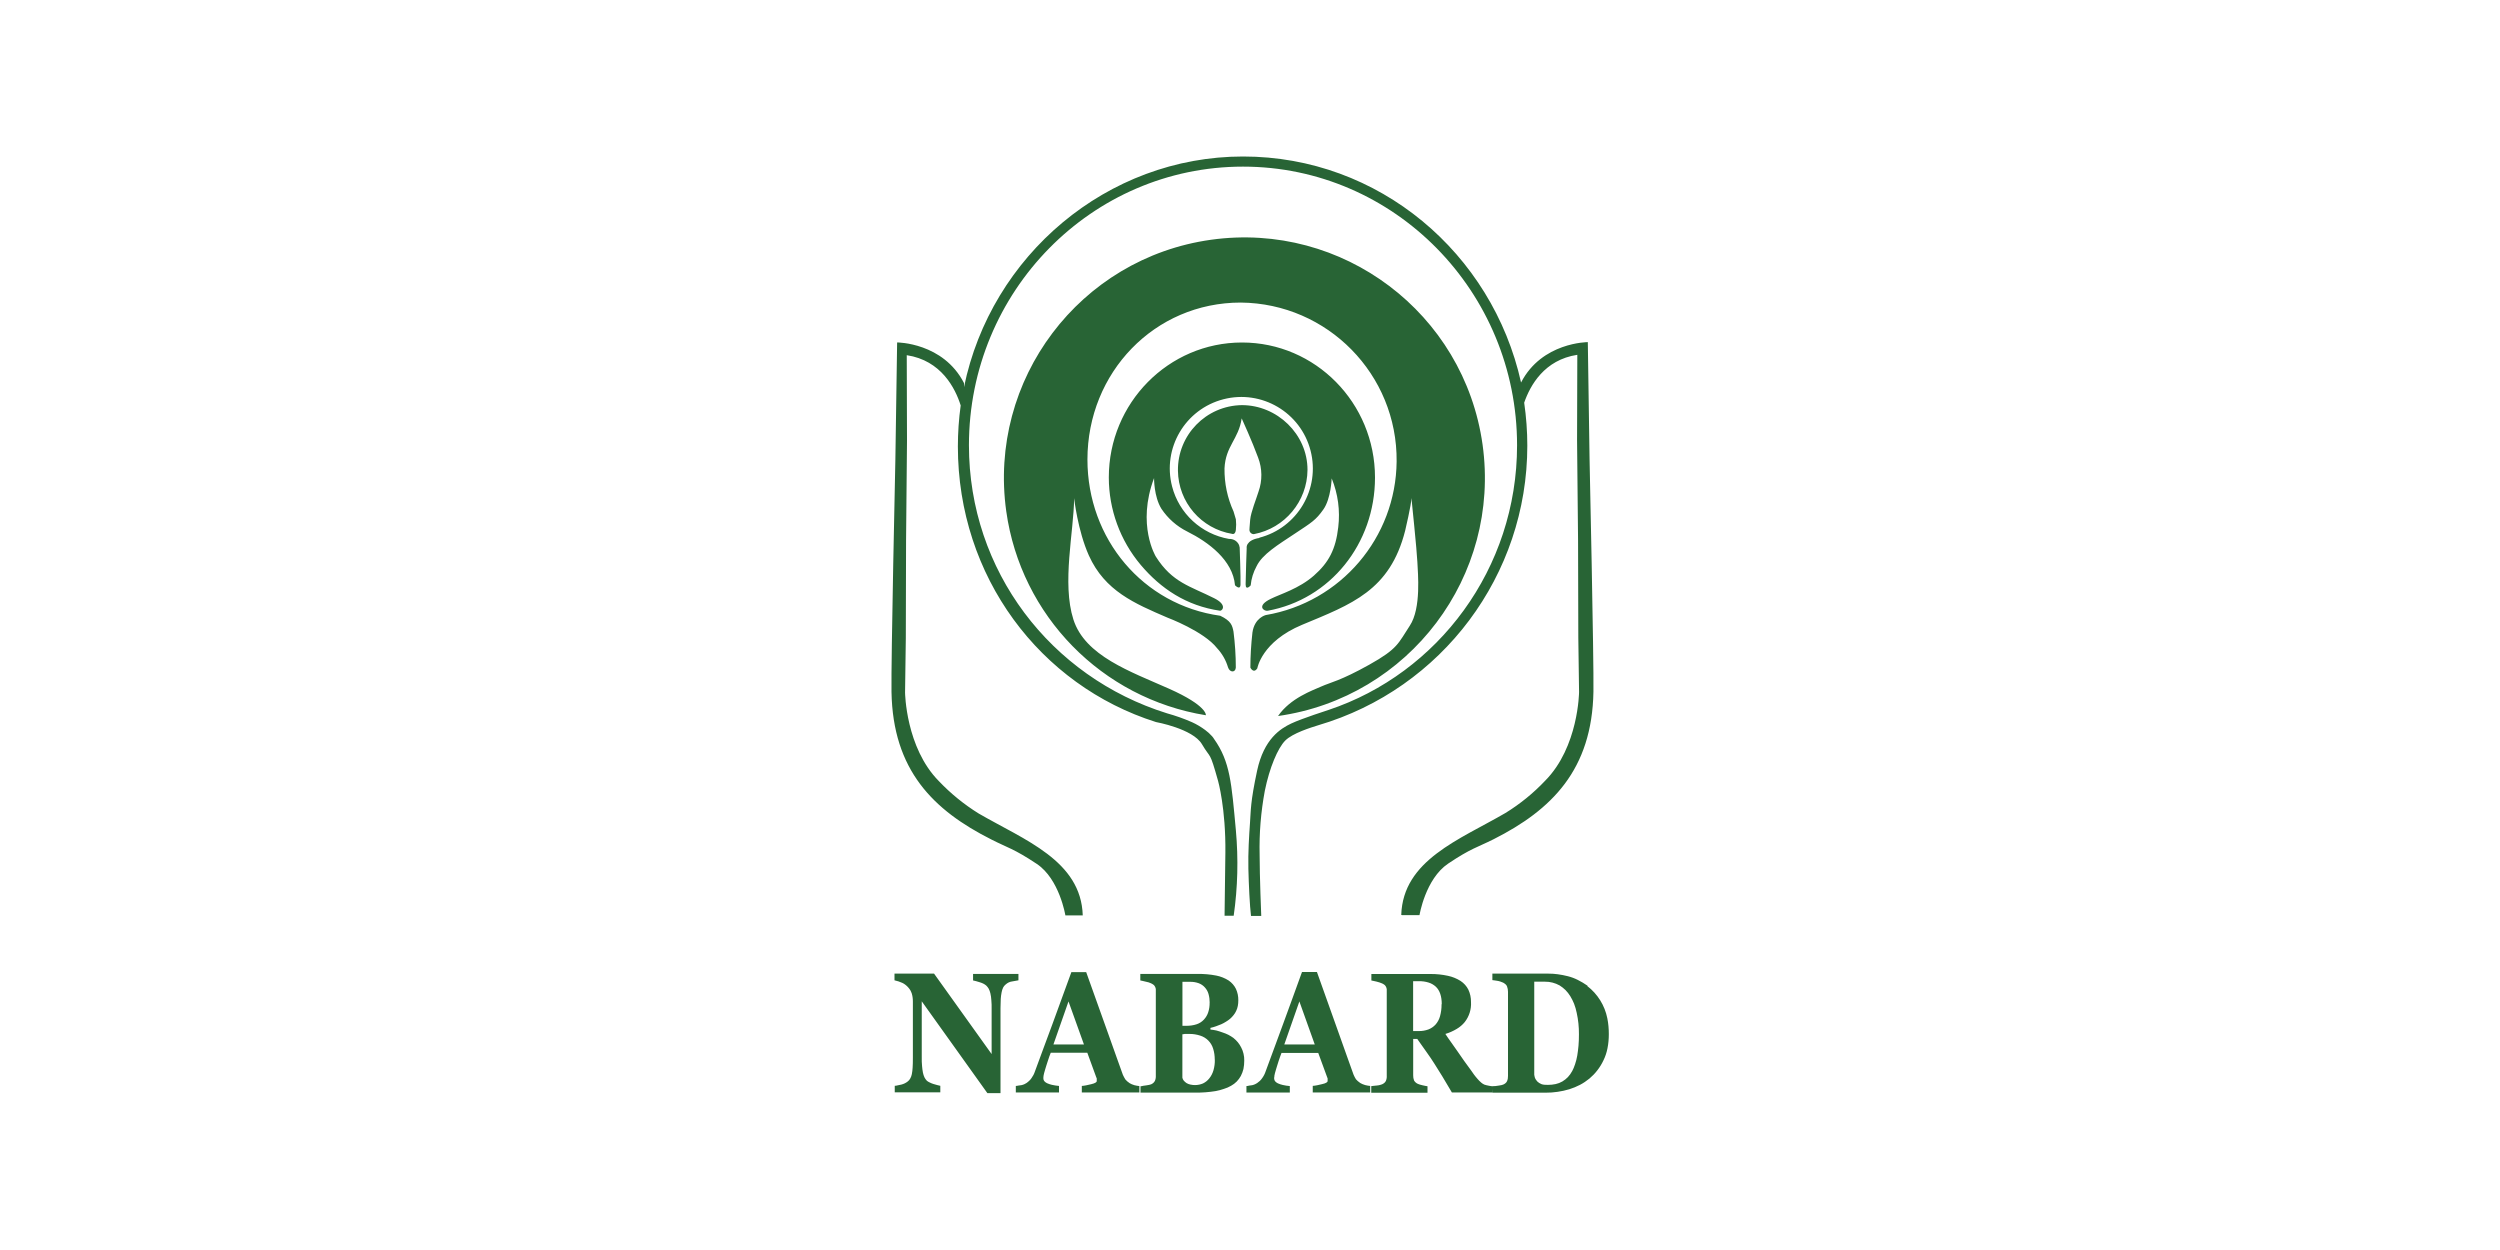 <?xml version="1.0" encoding="UTF-8"?>
<svg id="Layer_2" data-name="Layer 2" xmlns="http://www.w3.org/2000/svg" viewBox="0 0 400 200">
  <defs>
    <style>
      .cls-1 {
        fill: #286435;
      }

      .cls-2 {
        fill: none;
      }
    </style>
  </defs>
  <g id="Layer_1-2" data-name="Layer 1">
    <g id="NABARD">
      <g>
        <path id="TEXT" class="cls-1" d="m251.51,171.46c.2-.38.37-.77.5-1.18.15-.45.27-.91.35-1.38.08-.5.15-1.02.2-1.59s.07-1.16.07-1.82c.01-1.16-.11-2.32-.36-3.45-.1-.49-.24-.98-.42-1.45-.17-.42-.38-.83-.61-1.21-.22-.35-.47-.68-.76-.97-.29-.28-.6-.53-.94-.74-.72-.4-1.52-.61-2.35-.6h-1.71v14.9c.02.13.04.26.08.39.04.12.09.24.16.35.07.11.14.21.23.31.1.09.2.18.31.25.12.07.24.14.37.19.15.05.3.09.46.1.17,0,.36.02.57.02.42,0,.84-.04,1.25-.13.37-.08.73-.22,1.06-.41.33-.19.62-.43.89-.7.27-.29.49-.6.68-.95m2.43-13.62c1.65,1.27,2.79,3.1,3.2,5.15.17.83.24,1.68.24,2.53,0,.76-.06,1.51-.21,2.26-.13.67-.34,1.32-.64,1.93-.27.58-.61,1.13-1,1.63-.37.48-.79.91-1.25,1.3-.47.38-.97.72-1.5,1-.55.29-1.13.52-1.72.71-.61.18-1.23.32-1.86.41-.64.1-1.29.14-1.93.14h-8.5v-1.04c.32,0,.64-.03.96-.09.18-.02.33-.05.47-.08.1-.02.19-.05.29-.09.13-.06.26-.13.37-.23.1-.09.18-.19.24-.32.11-.26.16-.55.15-.84v-13.46c0-.29-.05-.57-.15-.84-.05-.13-.12-.25-.23-.34-.11-.1-.24-.19-.38-.27-.15-.07-.3-.13-.46-.18-.16-.05-.33-.1-.5-.12l-.46-.07c-.11,0-.22-.02-.32-.04v-1.04h8.96c.5,0,1,.03,1.5.1.54.07,1.07.18,1.6.31.56.14,1.1.34,1.61.6.54.27,1.06.58,1.56.93m-23.33,2.94c0-1.25-.32-2.2-.95-2.79-.33-.3-.72-.53-1.15-.66-.5-.16-1.03-.23-1.56-.22h-.92v7.98h.9c.53.01,1.05-.08,1.55-.26.43-.17.81-.43,1.12-.76.34-.38.59-.84.73-1.34.17-.63.26-1.27.25-1.93m8.09,14.11h-6.44c-.56-.96-1.07-1.82-1.54-2.59s-.89-1.43-1.25-2-.78-1.2-1.25-1.85-.96-1.37-1.5-2.12h-.65v5.82c-.01.28.04.57.14.83.06.11.15.22.24.3.11.1.23.18.37.24.1.05.2.08.3.11l.42.11.46.1.36.06v1.04h-9v-1.06l.42-.05c.15,0,.32-.04.5-.05s.33-.05.5-.09c.11-.02.21-.06.31-.1.14-.06.26-.14.38-.24.1-.09.17-.19.23-.3.11-.26.16-.55.14-.84v-13.83c-.02-.12-.05-.24-.1-.35-.05-.12-.13-.23-.22-.32-.13-.11-.27-.19-.42-.26-.14-.06-.27-.11-.42-.16-.15-.05-.32-.1-.5-.14s-.32-.06-.45-.1l-.35-.07v-1.04h9.45c.94-.01,1.88.09,2.8.29.72.15,1.4.43,2.02.82.53.35.97.83,1.25,1.4.29.62.43,1.29.42,1.98.07,1.15-.29,2.29-1,3.2-.36.44-.8.81-1.29,1.1-.57.34-1.17.61-1.81.8.26.41.56.83.88,1.28l1.03,1.46c.35.5.72,1.04,1.09,1.57s.76,1.05,1.15,1.58c.12.18.26.38.42.6.18.24.37.48.57.7.18.22.39.42.6.6.15.13.32.24.5.32.08.03.18.05.31.09s.25.05.42.09c.19.04.38.07.58.08l-.03,1.02Zm-28.38-7.68l-2.46-6.88-2.41,6.88h4.87Zm8.86,7.68h-9.18v-1.05c.24-.02.48-.05.71-.1.25-.05.5-.12.79-.18.58-.13.88-.3.88-.5v-.12s0-.08,0-.12v-.17c-.03-.06-.06-.12-.07-.18l-1.43-3.9h-5.88c-.07.18-.15.38-.22.59s-.15.45-.24.7-.15.5-.22.7-.13.42-.19.62-.13.45-.18.63c-.04.14-.07.28-.09.42,0,.09,0,.19-.03.28-.02.06-.02.12,0,.18,0,.3.19.54.58.74.25.11.5.2.77.26.38.09.77.15,1.15.18v1.04h-6.94v-1.04c.14,0,.28-.03.42-.07l.5-.07c.15-.03.31-.09.45-.15.12-.05.23-.11.33-.18.15-.11.3-.23.44-.35.14-.14.27-.28.38-.45.24-.33.43-.7.56-1.1.47-1.25.92-2.5,1.39-3.77s.92-2.5,1.38-3.75.94-2.59,1.46-4,1.04-2.84,1.58-4.36h2.39c1.55,4.31,2.76,7.71,3.64,10.21.44,1.25.83,2.38,1.22,3.43s.72,1.97,1,2.79l.18.38c.06.12.13.24.2.35.1.1.19.2.3.3.12.11.25.21.39.3.11.07.24.13.36.18.14.06.28.11.42.15.14.04.27.07.42.09l.39.05v1.03Zm-24.86-5.26c0-.59-.08-1.19-.26-1.75-.3-.99-1.07-1.77-2.06-2.08-.56-.18-1.14-.28-1.73-.27h-.6c-.12,0-.22,0-.31.03-.08,0-.15.01-.22.03v6.95c.04.17.11.32.22.46.13.15.28.28.44.39.19.11.4.2.62.24.25.06.5.08.75.08.44,0,.87-.09,1.27-.26.39-.19.73-.46,1-.8.31-.38.53-.82.67-1.29.16-.56.24-1.14.22-1.73m-.82-9.09c0-.48-.06-.95-.19-1.41-.11-.39-.31-.74-.58-1.04-.27-.31-.62-.54-1-.68-.45-.16-.92-.23-1.39-.22h-.59c-.11,0-.22,0-.33,0h-.28v7.04h.61c.57,0,1.13-.07,1.67-.25.45-.15.85-.41,1.17-.76.31-.34.54-.73.68-1.17.16-.5.23-1.02.22-1.54m3.85,5.7c.25.2.47.42.67.66.21.26.39.54.54.84.16.31.28.63.36.97.09.36.13.74.12,1.11,0,.45-.04.91-.13,1.35-.09.39-.24.76-.42,1.12-.18.32-.4.62-.65.88-.27.27-.57.5-.9.68-.36.21-.75.38-1.15.5-.43.15-.87.27-1.31.35-1.09.18-2.19.26-3.29.25h-8.75v-1.02c.14,0,.28-.03.42-.07l.5-.07.47-.08c.11-.02.21-.05.31-.09.14-.06.26-.14.37-.24.09-.09.17-.19.23-.3.05-.12.1-.25.12-.38.03-.16.04-.32.03-.48v-13.38c.01-.15.01-.29,0-.44-.01-.12-.05-.24-.1-.35-.05-.12-.13-.23-.22-.32-.13-.1-.27-.19-.42-.26-.12-.05-.26-.11-.4-.16-.15-.05-.3-.08-.46-.11-.17-.04-.31-.08-.46-.11l-.42-.09v-1.04h9.15c1.01-.02,2.01.07,3,.26.71.14,1.39.41,2,.8.49.34.89.8,1.15,1.33.26.57.39,1.19.38,1.82,0,.31-.02.61-.08.91-.05.27-.14.54-.26.79-.11.24-.25.47-.42.68-.17.21-.35.41-.56.59-.2.17-.42.32-.65.46-.25.16-.5.29-.76.41-.27.1-.55.22-.83.32-.29.11-.59.19-.9.26v.27c.32.03.64.08.96.15.33.09.65.19.97.31.32.1.64.23.94.38.28.15.55.31.81.5m-23.92,1.04l-2.47-6.88-2.41,6.88h4.87Zm8.87,7.68h-9.21v-1.04c.24-.02.48-.05.71-.1.25-.05.5-.12.8-.18.59-.14.88-.31.88-.5,0-.04,0-.08,0-.12,0-.04,0-.08,0-.12,0-.05,0-.11,0-.16,0-.05-.04-.12-.07-.18l-1.44-3.95h-5.85c-.08.18-.15.38-.23.6l-.24.72-.22.68c-.07.21-.14.41-.19.62s-.14.46-.18.63c-.04.13-.07.27-.09.41,0,.1-.02.19-.03.29,0,.06,0,.12,0,.18,0,.3.19.54.58.74.25.11.51.2.77.26.38.09.76.14,1.15.18v1.04h-6.91v-1.04c.14,0,.28-.03.42-.06l.5-.07c.15-.03.31-.09.45-.15.12-.05.23-.11.33-.18.15-.11.3-.22.43-.35.15-.13.27-.28.38-.44.11-.16.22-.33.31-.5.1-.19.18-.39.25-.6.47-1.26.92-2.5,1.39-3.77s.92-2.5,1.39-3.75.94-2.6,1.45-3.98,1.05-2.84,1.59-4.36h2.37c1.55,4.31,2.77,7.71,3.65,10.21.44,1.25.83,2.38,1.22,3.43s.72,1.97,1,2.79c.06.13.12.26.19.38.06.12.12.24.2.35.09.11.19.21.29.3.12.11.25.21.39.3.11.07.23.13.35.18.14.06.28.11.42.15.14.04.27.07.42.09l.38.05v1.04Zm-19.35-17.94c-.22.03-.53.09-.95.17-.21.02-.41.08-.59.16-.19.09-.37.21-.52.35-.16.13-.29.29-.38.46-.12.24-.2.5-.25.77-.07.35-.12.71-.14,1.07,0,.41-.04.93-.04,1.5v13.57h-2.1l-10.5-14.69v8.9c-.01.49,0,.98.05,1.47.03.35.07.7.14,1.05.05.26.14.52.25.76.1.2.23.37.38.53.13.11.27.19.42.26.19.1.39.18.6.25l.63.18.5.12v1.04h-7.29v-1.04c.17,0,.33-.04.5-.08l.57-.12c.19-.05.37-.12.54-.2.16-.08.32-.18.46-.29.17-.13.31-.29.41-.48.12-.21.2-.44.25-.68.07-.35.11-.7.13-1.05.03-.43.04-.96.04-1.57v-9c0-.22-.01-.44-.04-.66-.03-.21-.07-.42-.13-.62-.06-.18-.14-.36-.23-.53-.1-.17-.22-.32-.35-.47-.13-.15-.28-.29-.44-.41-.15-.12-.32-.23-.5-.31-.4-.18-.82-.32-1.25-.41v-1.07h6.33l9.21,12.87v-7.18c.01-.5,0-1-.05-1.5-.02-.35-.07-.7-.15-1.04-.06-.26-.15-.51-.27-.74-.1-.18-.24-.35-.39-.5-.13-.11-.27-.2-.41-.28-.19-.1-.4-.18-.6-.24l-.6-.18c-.19-.05-.35-.1-.5-.12v-1.04h7.26v1.02Z"/>
        <path id="ICON" class="cls-1" d="m200.63,85.46c4.94-.94,8.53-5.25,8.57-10.28,0-5.72-4.86-10.36-10.5-10.36-5.73.08-10.31,4.78-10.23,10.51.07,5.02,3.72,9.27,8.68,10.09,0,0,.5.2.59-.66.06-.55.06-1.11,0-1.67,0,0-.17-.63-.37-1.25-.99-2.16-1.48-4.52-1.45-6.9.17-3.6,2.25-4.64,2.75-8,0,0,1.69,3.7,2.63,6.28.67,1.75.69,3.69.06,5.45-.33,1.09-1.22,3.27-1.33,4.47s-.12,1.63-.12,1.63c0,.38.3.68.67.69.02,0,.04,0,.06,0m.83.58c6.12-1.58,9.8-7.82,8.22-13.94-1.58-6.12-7.82-9.8-13.94-8.22s-9.8,7.82-8.22,13.94c1.12,4.35,4.69,7.64,9.12,8.41.57-.03,1.12.23,1.45.71.14.2.22.43.25.67,0,0,.18,5,.13,5.95s-.88.08-.88.08c-.35-4-4.22-6.89-7.67-8.61-1.66-.83-3.07-2.08-4.1-3.62-1.22-1.96-1.18-4.92-1.18-4.92-2.82,7.5.28,12.56.28,12.56,2.63,4.17,5.5,4.73,9.35,6.67,2,1,1.4,1.94.94,2-5.42-.79-9.5-3.55-12.7-7.33-3.3-3.92-5.11-8.88-5.11-14,0-11.92,9.55-21.59,21.31-21.59s21.28,9.68,21.28,21.61c0,10.61-7.2,19.5-17.17,21.31-.54.12-1.92-.74.5-1.91,1.5-.75,4.5-1.61,6.89-3.71s3.5-4.22,3.9-7.75c.32-2.65-.04-5.34-1.05-7.81,0,0-.11,3.24-1.33,4.97s-1.87,2.08-4.58,3.88-5.19,3.29-6.11,5.21c-.52.95-.84,1.99-.94,3.06,0,0-.81.93-.81-.17s.17-5.78.17-5.78c-.03-.24.03-.49.17-.69.24-.37.75-.77,1.88-.95m2.92,28.5c21.04-2.95,35.71-22.4,32.77-43.44-2.95-21.04-22.4-35.71-43.44-32.77s-35.71,22.4-32.77,43.44c2.34,16.71,15.29,29.94,31.94,32.64,0,0,.28-1.5-5.9-4.25s-13.44-5.24-15.3-11.08c-1.86-5.84.07-14,.12-19.4,0,0,.58,5.21,2.36,9.17,2.56,5.68,7.32,7.68,12.57,9.94,0,0,5.83,2.18,7.95,4.9.81.87,1.4,1.91,1.74,3.04.28.89,1.21.88,1.25.04,0-1.92-.13-3.83-.37-5.74-.2-1-.37-1.7-2.12-2.54-12.36-1.72-21.25-12.28-21.25-25,0-13.9,10.72-25.11,24.53-25.11,13.91.13,25.07,11.51,24.94,25.42-.11,12.18-8.93,22.54-20.94,24.58,0,0-1.79.42-2.13,2.79-.21,1.87-.33,3.74-.33,5.62,0,0,.5,1.03,1.11.11,0,0,.68-4.26,7.16-6.96,7.92-3.3,14.06-5.46,16.5-15.08,0,0,1-4.23,1-5.2,0,0,.88,8.5.95,10.24.07,1.74.65,7.36-1.21,10.18s-1.88,3.67-6.5,6.25-6.19,2.82-7.62,3.46-5,1.88-6.96,4.74m19.85,31.86h2.78s.94-5.79,4.58-8.24,4.72-2.62,7.25-3.89c9.33-4.71,15.78-11.12,16-23.62.08-4.8-.62-37.22-.62-37.22l-.28-18.71s-7.35,0-10.68,6.46c-4.61-20.7-22.73-36.16-44.48-36.16s-40.34,15.84-44.65,36.9v-.65c-3.34-6.5-10.7-6.5-10.7-6.5l-.28,18.7s-.71,32.42-.62,37.23c.22,12.5,6.66,18.91,16,23.61,2.5,1.28,3.6,1.46,7.24,3.89s4.58,8.24,4.58,8.24h2.78c-.27-8.77-9.31-12.04-16.67-16.31-2.33-1.45-4.47-3.19-6.36-5.18-5.3-5.36-5.4-14.16-5.4-14.16l.12-8.71.04-15.57.15-16-.04-13.7c5.5.83,7.76,5.27,8.63,8.04-.3,2.17-.45,4.37-.45,6.56,0,20.83,13.14,38.23,31.7,44.1,0,0,5.89,1.06,7.35,3.54s1.18.89,2.58,5.87c0,0,1.25,4.41,1.17,11.5s-.13,10.08-.13,10.08h1.46c.65-4.53.76-9.12.35-13.67-.7-7.53-.9-10.97-3.5-14.63-.09-.15-.19-.29-.31-.42-.33-.37-.7-.71-1.1-1-.66-.49-1.36-.91-2.11-1.25-1.3-.57-2.63-1.04-4-1.42-18.62-5.81-31.69-22.8-31.69-42.89,0-24.61,19.64-44.58,43.85-44.58s43.85,20,43.85,44.58c0,19.75-12.64,36.5-30.16,42.35,0,0-4.25,1.36-5.97,2.17s-4.37,2.46-5.46,7.54-1,6.39-1.14,8.35-.32,4.77-.26,7.33.22,5.95.42,7.57h1.64s-.26-6.28-.26-9.78c-.08-3.43.2-6.86.83-10.24.74-3.68,2.08-6.85,3.27-8.04,1.19-1.19,4.09-2.08,5.28-2.45,19.83-5.84,33.45-24.05,33.45-44.73,0-2.3-.17-4.6-.5-6.88.96-2.78,3.23-6.86,8.5-7.66l-.04,13.67.16,16.04.04,15.55.12,8.71s-.08,8.78-5.42,14.17c-1.88,1.99-4.02,3.73-6.36,5.17-7.36,4.28-16.39,7.54-16.67,16.31"/>
      </g>
    </g>
    <g id="COVER">
      <rect class="cls-2" width="400" height="200"/>
    </g>
  </g>
</svg>